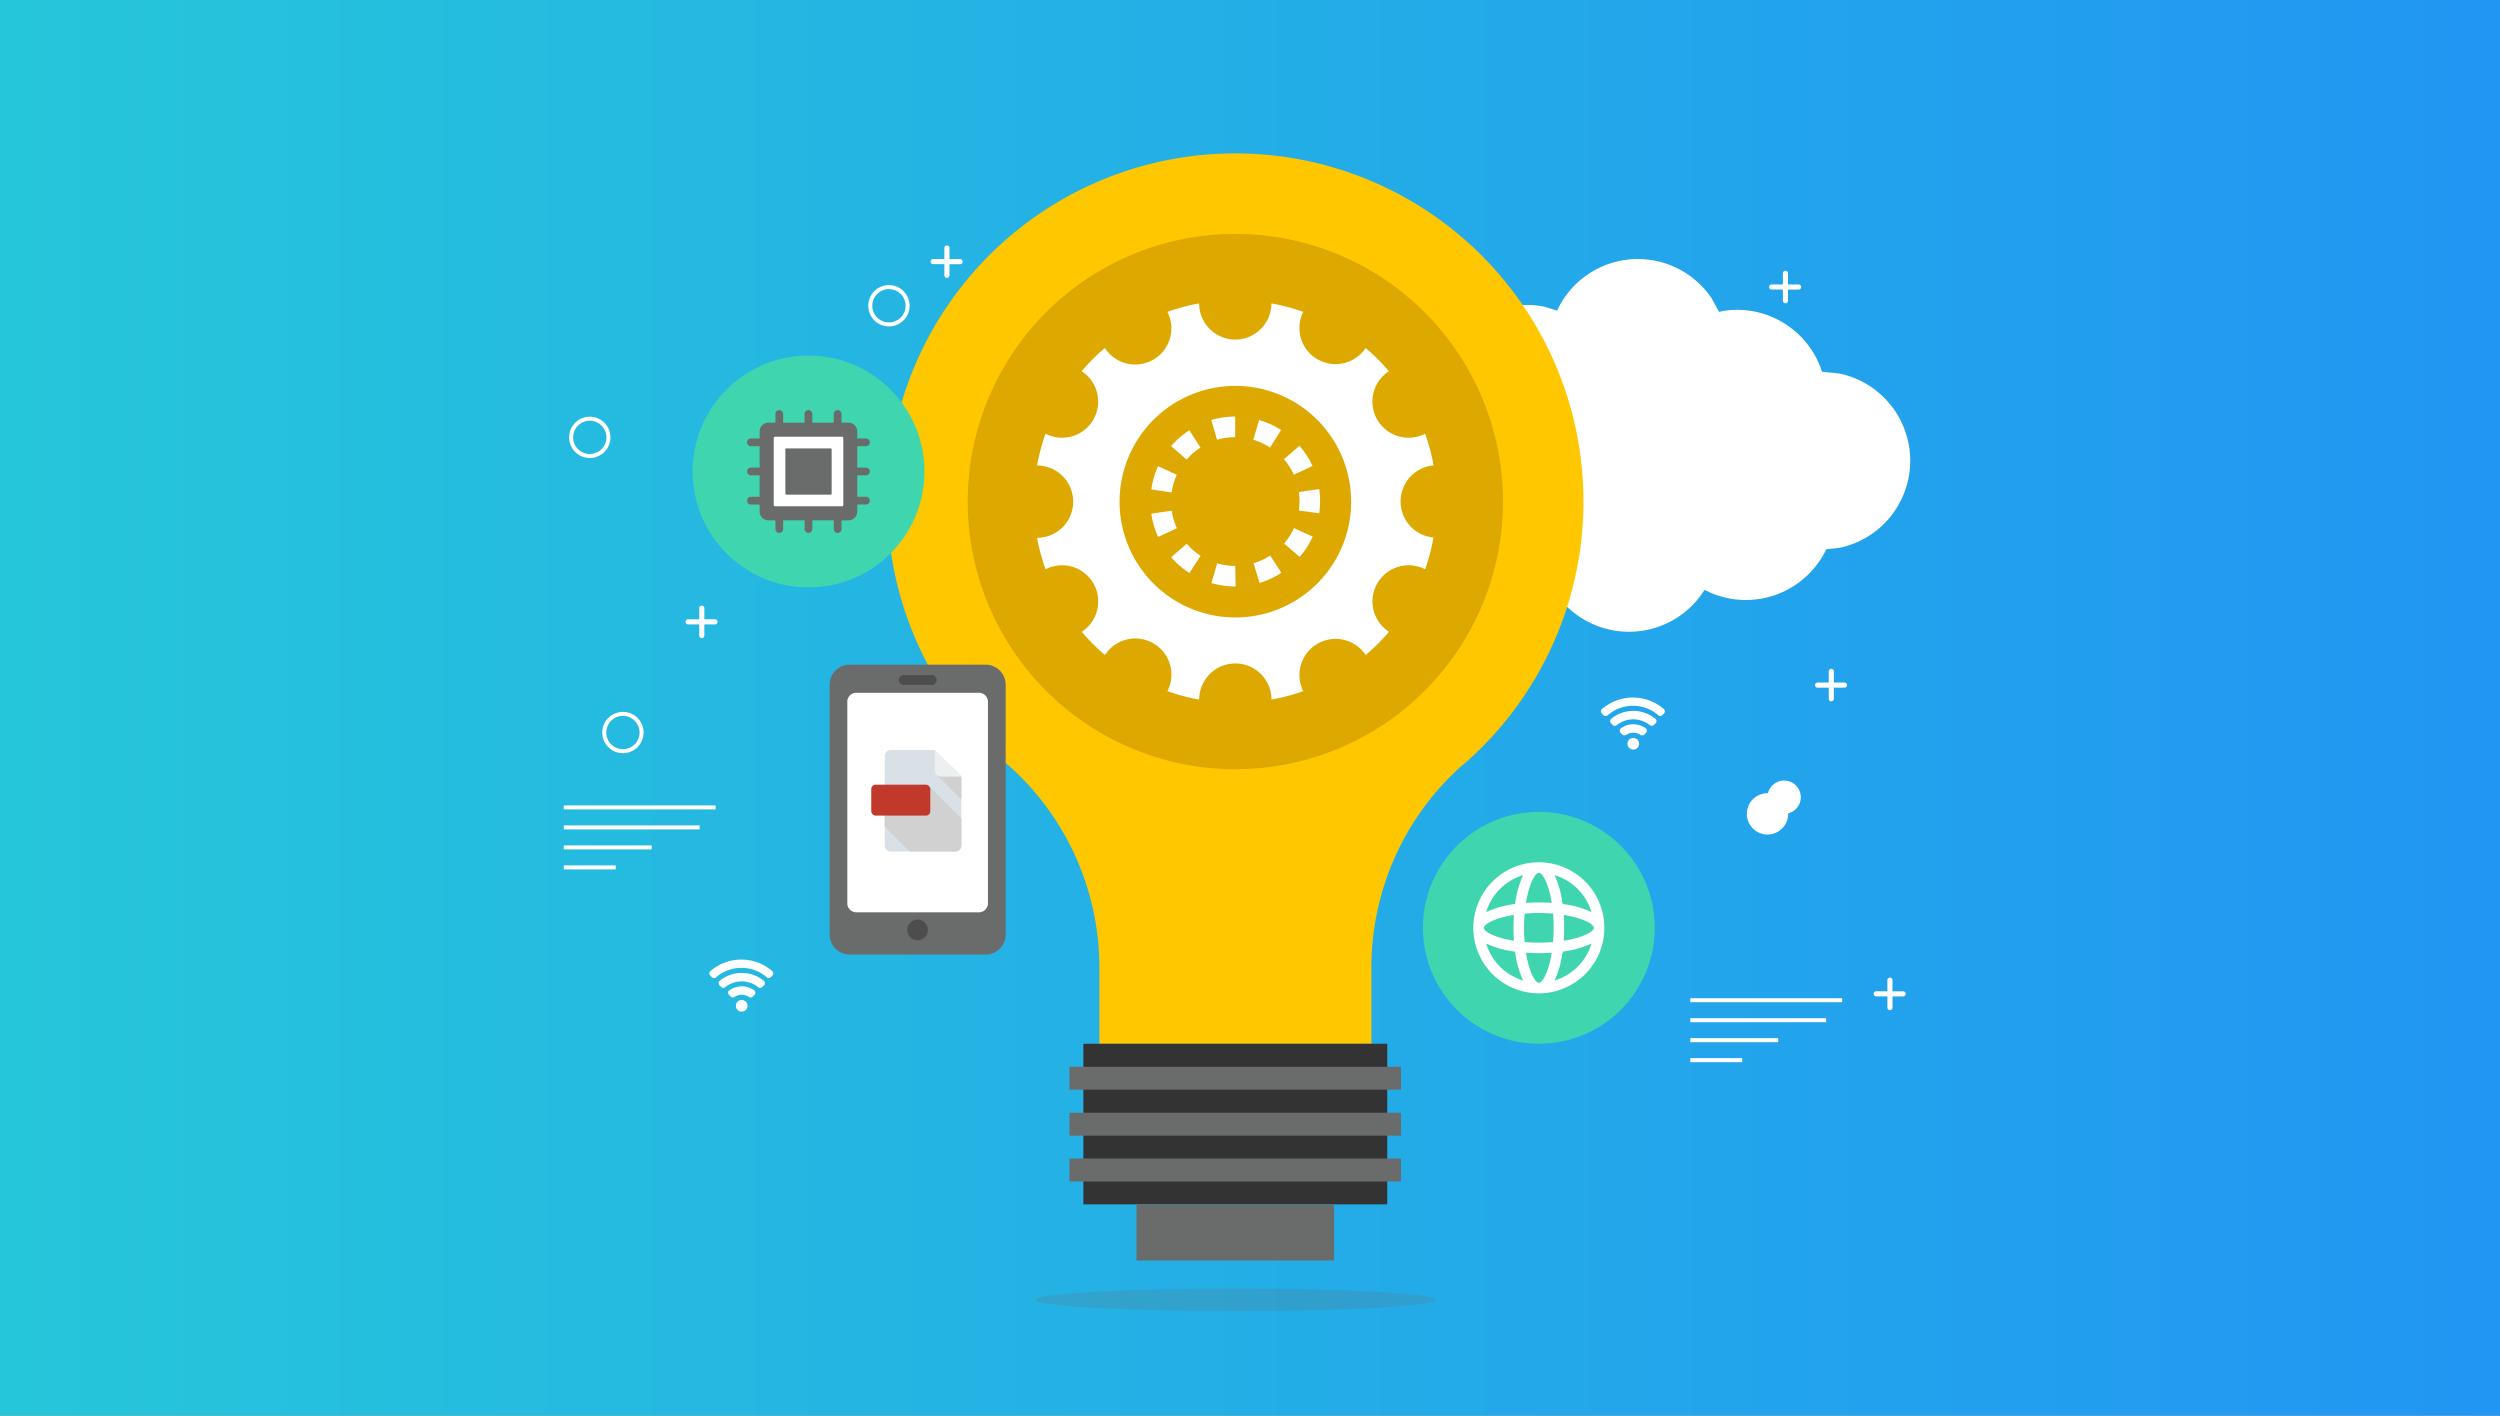 <svg xmlns="http://www.w3.org/2000/svg" viewBox="0 0 830 470"><rect x="0" y="0" width="830" height="470" fill="#808080" stroke="none"/><defs><linearGradient id="linear-gradient" y1="-4465" x2="830" y2="-4465" gradientTransform="matrix(1 0 0 -1 0 -4230)" gradientUnits="userSpaceOnUse"><stop offset="0" stop-color="#26c6da"/><stop offset="1" stop-color="#2196f3"/></linearGradient></defs><g id="technology"><path fill="url(#linear-gradient)" d="M0 0h830v470H0z"/><path fill="#fff" d="M561.17 331.4h50.43v1.33h-50.43zm0 6.64h45.12v1.33h-45.12zm0 6.63h29.2V346h-29.2zm0 6.64h17.25v1.33h-17.25zm-374-83.91h50.43v1.33h-50.43zm0 6.64h45.12v1.33h-45.12zm0 6.63h29.2V282h-29.2zm0 6.64h17.25v1.33h-17.25zM597.23 94.45h-3.62v-3.62a.85.85 0 1 0-1.69 0v3.61h-3.62a.85.85 0 1 0 0 1.69h3.62v3.62a.85.85 0 1 0 1.69 0v-3.61h3.62a.85.85 0 0 0 0-1.69zM318.84 86h-3.62v-3.58a.85.85 0 1 0-1.69 0V86h-3.62a.85.85 0 1 0 0 1.69h3.62v3.62a.85.85 0 1 0 1.69 0v-3.59h3.62a.85.85 0 0 0 0-1.69zm-81.38 119.59h-3.62V202a.85.85 0 1 0-1.69 0v3.61h-3.62a.85.85 0 1 0 0 1.69h3.62v3.62a.85.85 0 1 0 1.69 0v-3.62h3.62a.85.85 0 0 0 0-1.69zm375 21h-3.62V223a.85.85 0 1 0-1.69 0v3.61h-3.62a.85.85 0 1 0 0 1.69h3.62v3.62a.85.85 0 1 0 1.69 0v-3.62h3.62a.85.85 0 0 0 0-1.69zm19.46 102.53h-3.62v-3.62a.85.85 0 1 0-1.69 0v3.61H623a.85.85 0 1 0 0 1.69h3.62v3.62a.85.85 0 1 0 1.69 0v-3.62h3.62a.85.85 0 0 0 0-1.69zm-45.11-52.06a6.86 6.86 0 1 1 6.86-6.86 6.87 6.87 0 0 1-6.86 6.86zm0-12.39a5.525 5.525 0 1 1 0 .01zm-391-112.61a6.86 6.86 0 1 1 6.86-6.86 6.86 6.86 0 0 1-6.86 6.86zm0-12.39a5.53 5.53 0 1 0 5.53 5.53 5.54 5.54 0 0 0-5.53-5.52zm11 110.39a6.86 6.86 0 1 1 6.86-6.86 6.86 6.86 0 0 1-6.86 6.86zm0-12.39a5.53 5.53 0 1 0 5.53 5.53 5.54 5.54 0 0 0-5.53-5.52zm88.32-129.3a6.86 6.86 0 1 1 6.86-6.86 6.87 6.87 0 0 1-6.86 6.86zm0-12.39a5.53 5.53 0 1 0 5.53 5.53 5.54 5.54 0 0 0-5.53-5.51zm245.72 113.76a29.56 29.56 0 0 1-24.52-13l-1-1.56-.9.42a29.56 29.56 0 0 1-36-10.71l-1.43-2.38-5.22-.53a29.56 29.56 0 0 1 6-58.51h.5l1.3-4.18a29.59 29.59 0 0 1 27.23-18.06 28.81 28.81 0 0 1 6 .61l4.16 1.28.47-1a29.55 29.55 0 0 1 50.83-3.08l2.45 4.51 1.54-.35a29.61 29.61 0 0 1 31.93 18.22l.72 2 5.69.57a29.57 29.57 0 0 1 0 57.92l-4.28.44-.19.41a29.6 29.6 0 0 1-38 14.12l-2.24-1.07-.51.83a29.54 29.54 0 0 1-24.53 13.1zm1.4 35.26a1.93 1.93 0 1 1-1.93 1.93 1.93 1.93 0 0 1 1.93-1.93zm8.36-7.52a12.88 12.88 0 0 0-16.89 0 1 1 0 0 1-1.31 0l-.62-.62a1 1 0 0 1 0-1.4 15.69 15.69 0 0 1 20.66 0 1 1 0 0 1 0 1.4l-.62.62a1 1 0 0 1-1.31 0z"/><path d="M547.78 240.77a1 1 0 0 0 1.29-.06l.62-.62a1 1 0 0 0-.053-1.413l-.007-.007a11.53 11.53 0 0 0-14.73 0 1 1 0 0 0-.067 1.413l.007.007.62.62a1 1 0 0 0 1.29.06 8.73 8.73 0 0 1 11 0z" fill="#fff"/><path d="M544.66 244a4.27 4.27 0 0 0-4.81 0 1 1 0 0 1-1.22-.11l-.63-.63a1 1 0 0 1 .064-1.413q.027-.025.056-.047a7.05 7.05 0 0 1 8.28 0 1 1 0 0 1 .157 1.405q-.022.028-.047.055l-.63.63a1 1 0 0 1-1.22.11zm-298.41 88a1.93 1.93 0 1 1-1.93 1.93 1.93 1.93 0 0 1 1.93-1.93zm8.36-7.52a12.88 12.88 0 0 0-16.89 0 1 1 0 0 1-1.31 0l-.62-.62a1 1 0 0 1 0-1.4 15.69 15.69 0 0 1 20.66 0 1 1 0 0 1 0 1.4l-.62.62a1 1 0 0 1-1.31 0z" fill="#fff"/><path d="M251.78 327.77a1 1 0 0 0 1.29-.06l.62-.62a1 1 0 0 0-.053-1.413l-.007-.007a11.53 11.53 0 0 0-14.73 0 1 1 0 0 0-.067 1.413l.007.007.62.62a1 1 0 0 0 1.29.06 8.73 8.73 0 0 1 11 0z" fill="#fff"/><path d="M248.66 331a4.27 4.27 0 0 0-4.81 0 1 1 0 0 1-1.22-.11l-.63-.63a1 1 0 0 1 .064-1.413q.027-.025.056-.047a7.05 7.05 0 0 1 8.28 0 1 1 0 0 1 .157 1.405q-.022.028-.047.055l-.63.63a1 1 0 0 1-1.22.11z" fill="#fff"/><ellipse cx="410.21" cy="431.54" rx="66.4" ry="3.75" fill="#65696d" opacity=".2" style="isolation:isolate"/><path d="M410.12 50.93a115.57 115.57 0 0 0-77.89 200.94c1.1 1 2.2 1.9 3.3 2.87A89.71 89.71 0 0 1 365 321.26v25.29h90.31v-25.29a89.72 89.72 0 0 1 29.41-66.52l3.32-2.87a115.57 115.57 0 0 0-77.92-200.94z" fill="#ffc700"/><path d="M499 166.51a88.86 88.86 0 1 1-88.87-88.85h.01A88.85 88.85 0 0 1 499 166.5z" fill="#dda800"/><path d="M465 166.51a12 12 0 0 1 10.95-12 63.172 63.172 0 0 0-2.83-10.51 12 12 0 0 1-12-20.75 65.806 65.806 0 0 0-7.73-7.71 12 12 0 0 1-20.73-12 68.633 68.633 0 0 0-10.55-2.81 12 12 0 1 1-24 0 67.223 67.223 0 0 0-10.54 2.81 12 12 0 0 1-20.75 12 64.607 64.607 0 0 0-7.71 7.71 12 12 0 0 1-12 20.75 67.522 67.522 0 0 0-2.81 10.55 12 12 0 0 1 0 24 67.357 67.357 0 0 0 2.83 10.45 12 12 0 0 1 12 20.75 64.643 64.643 0 0 0 7.71 7.71 12 12 0 0 1 20.75 12 67.569 67.569 0 0 0 10.54 2.81 12 12 0 0 1 24 0 68.991 68.991 0 0 0 10.55-2.81 12 12 0 0 1 20.73-12 64.168 64.168 0 0 0 7.73-7.71 12 12 0 0 1 12-20.75 63.329 63.329 0 0 0 2.78-10.54A12 12 0 0 1 465 166.51zM410.15 205h-.02a38.44 38.44 0 1 1 .02 0z" fill="#fff"/><path d="M410.23 194.71h-.1a28.26 28.26 0 0 1-7.94-1.13l1.92-6.56a21.41 21.41 0 0 0 6 .86zm7.95-1.17l-2-6.55a21.23 21.23 0 0 0 5.52-2.55l3.72 5.73a28.21 28.21 0 0 1-7.25 3.37zm-23.29-3.3a28.3 28.3 0 0 1-6.06-5.25l5.16-4.48a21.5 21.5 0 0 0 4.6 4zm36.61-5.34l-5.18-4.46a21.29 21.29 0 0 0 3.27-5.12l6.23 2.82a28.11 28.11 0 0 1-4.32 6.76zm-47-6.65a28.06 28.06 0 0 1-2.26-7.7l6.77-1a21.181 21.181 0 0 0 1.71 5.83zm53.5-7.82l-6.77-.95a21.58 21.58 0 0 0 .21-3 21.874 21.874 0 0 0-.22-3.11l6.76-1a28.28 28.28 0 0 1 0 8zm-49-6.94l-6.77-1a28 28 0 0 1 2.25-7.71l6.22 2.84a21.15 21.15 0 0 0-1.7 5.87zm40.56-5.91a21.349 21.349 0 0 0-3.3-5.1l5.15-4.49a28.24 28.24 0 0 1 4.36 6.73zm-35.58-5l-5.17-4.47a28.24 28.24 0 0 1 6.05-5.26l3.71 5.74a21.33 21.33 0 0 0-4.57 3.96zm27.67-4a21.17 21.17 0 0 0-5.55-2.58l1.91-6.56a28 28 0 0 1 7.31 3.32zM404.07 146l-1.93-6.55a28.19 28.19 0 0 1 7.94-1.15v6.84a21.44 21.44 0 0 0-6.01.86z" fill="#fff"/><path fill="#333" d="M359.68 346.53h100.88v53.32H359.68z"/><path fill="#6a6b6b" d="M355.06 354.17h110.08v7.59H355.06zm0 15.25h110.08v7.62H355.06zm0 15.22h110.08v7.63H355.06zm22.27 15.21h65.58v18.65h-65.58z"/><circle cx="268.43" cy="156.54" r="38.49" fill="#3fd5ae"/><path d="M281.7 172.75h-2.31v2.89a1.285 1.285 0 1 1-2.57 0v-2.89h-7.12v2.89a1.28 1.28 0 0 1-2.56 0v-2.89H260v2.89a1.28 1.28 0 0 1-2.56 0v-2.89h-2.31a2.93 2.93 0 0 1-2.93-2.93v-2.32h-2.89a1.285 1.285 0 0 1 0-2.57h2.89v-7.12h-2.89a1.28 1.28 0 0 1 0-2.56h2.89v-7.12h-2.89a1.28 1.28 0 0 1 0-2.56h2.89v-2.31a2.93 2.93 0 0 1 2.93-2.93h2.31v-2.89a1.28 1.28 0 0 1 2.56 0v2.89h7.12v-2.89a1.28 1.28 0 0 1 2.56 0v2.89h7.12v-2.89a1.285 1.285 0 1 1 2.57 0v2.89h2.31a2.93 2.93 0 0 1 2.93 2.93v2.31h2.89a1.28 1.28 0 0 1 0 2.56h-2.89v7.12h2.89a1.28 1.28 0 0 1 0 2.56h-2.89v7.12h2.89a1.28 1.28 0 0 1 0 2.56h-2.89v2.31a2.93 2.93 0 0 1-2.91 2.95z" fill="#6a6b6b"/><rect x="256.88" y="144.99" width="23.1" height="23.1" rx=".4" ry=".4" fill="#fff"/><rect x="260.74" y="148.86" width="15.37" height="15.37" rx=".27" ry=".27" fill="#6a6b6b"/><path d="M327.22 316.91h-45.14a6.67 6.67 0 0 1-6.65-6.66v-82.93a6.67 6.67 0 0 1 6.66-6.65h45.14a6.67 6.67 0 0 1 6.65 6.66v82.93a6.67 6.67 0 0 1-6.66 6.65z" fill="#6a6b6b"/><path d="M307.07 306.31a3.43 3.43 0 1 0 1 2.42 3.43 3.43 0 0 0-1-2.42z" fill="#4d4d4d"/><path d="M328 300.25v-67.57a1 1 0 0 0-.09-.41 3 3 0 0 0-2.9-2.27h-40.72a3 3 0 0 0-2.9 2.27 1 1 0 0 0-.08.4v67.54a1 1 0 0 0 .08.41 3 3 0 0 0 2.9 2.27h40.72a3 3 0 0 0 2.9-2.26 1 1 0 0 0 .09-.38z" fill="#fff"/><path d="M300.22 227.38a1.63 1.63 0 1 1 0-3.24h8.93a1.63 1.63 0 1 1 0 3.24z" fill="#4d4d4d"/><path d="M317.13 282.7h-21.38a2 2 0 0 1-2-2V251a2 2 0 0 1 2-2h14.57l8.85 8.85v22.86a2 2 0 0 1-2.01 1.99z" fill="#dae1e6"/><path fill="#d1d1d1" d="M316.05 254.67l3.14 3.14-.01 7.65-8.22-8.23 5.09-2.56zm1.08 28.03H302l-8.3-8.3v-6l14.77-7.4 10.71 10.72v9a2 2 0 0 1-2.019 1.981z"/><path d="M319.18 257.81h-6.81a2 2 0 0 1-2-2V249z" fill="#ecf0f1"/><rect x="289.26" y="260.52" width="19.6" height="10.25" rx="1.42" ry="1.42" fill="#c0392b"/><circle cx="510.9" cy="308.03" r="38.49" fill="#3fd5ae"/><path d="M532.649 308.021V308a21.75 21.75 0 0 0-21.75-21.72 21.75 21.75 0 0 0-21.75 21.748 21.749 21.749 0 0 0 43.5.018v-.028zm-13.494 4.311a60.144 60.144 0 0 0 .002-8.583c6.33 1.013 9.989 3.028 9.993 4.292-.006 1.265-3.669 3.279-9.995 4.292zM510.9 326.28c-1.255 0-3.273-3.661-4.289-9.984a60.109 60.109 0 0 0 8.57.001c-1.014 6.322-3.026 9.983-4.281 9.983zm0-13.32a56.13 56.13 0 0 1-4.718-.2 55.96 55.96 0 0 1 0-9.438 55.734 55.734 0 0 1 9.429 0 55.934 55.934 0 0 1 0 9.44 56.906 56.906 0 0 1-4.711.198zm-18.249-4.917c0-1.262 3.663-3.275 9.983-4.289a60.221 60.221 0 0 0 .002 8.581c-6.32-1.017-9.98-3.03-9.985-4.292zM510.9 289.78c1.262 0 3.271 3.66 4.283 9.984-1.413-.1-2.849-.154-4.283-.154s-2.874.053-4.289.154c1.016-6.323 3.034-9.984 4.289-9.984zm17.478 13.035a31.52 31.52 0 0 0-9.6-2.677 31.507 31.507 0 0 0-2.672-9.589 18.294 18.294 0 0 1 12.272 12.266zm-22.689-12.271a31.483 31.483 0 0 0-2.68 9.594 31.48 31.48 0 0 0-9.594 2.68 18.275 18.275 0 0 1 12.274-12.273zm-12.274 22.7a31.48 31.48 0 0 0 9.594 2.68 31.481 31.481 0 0 0 2.68 9.594 18.275 18.275 0 0 1-12.274-12.277zm22.692 12.275a31.5 31.5 0 0 0 2.675-9.594 31.491 31.491 0 0 0 9.6-2.681 18.274 18.274 0 0 1-12.275 12.272z" fill="#fff"/></g></svg>